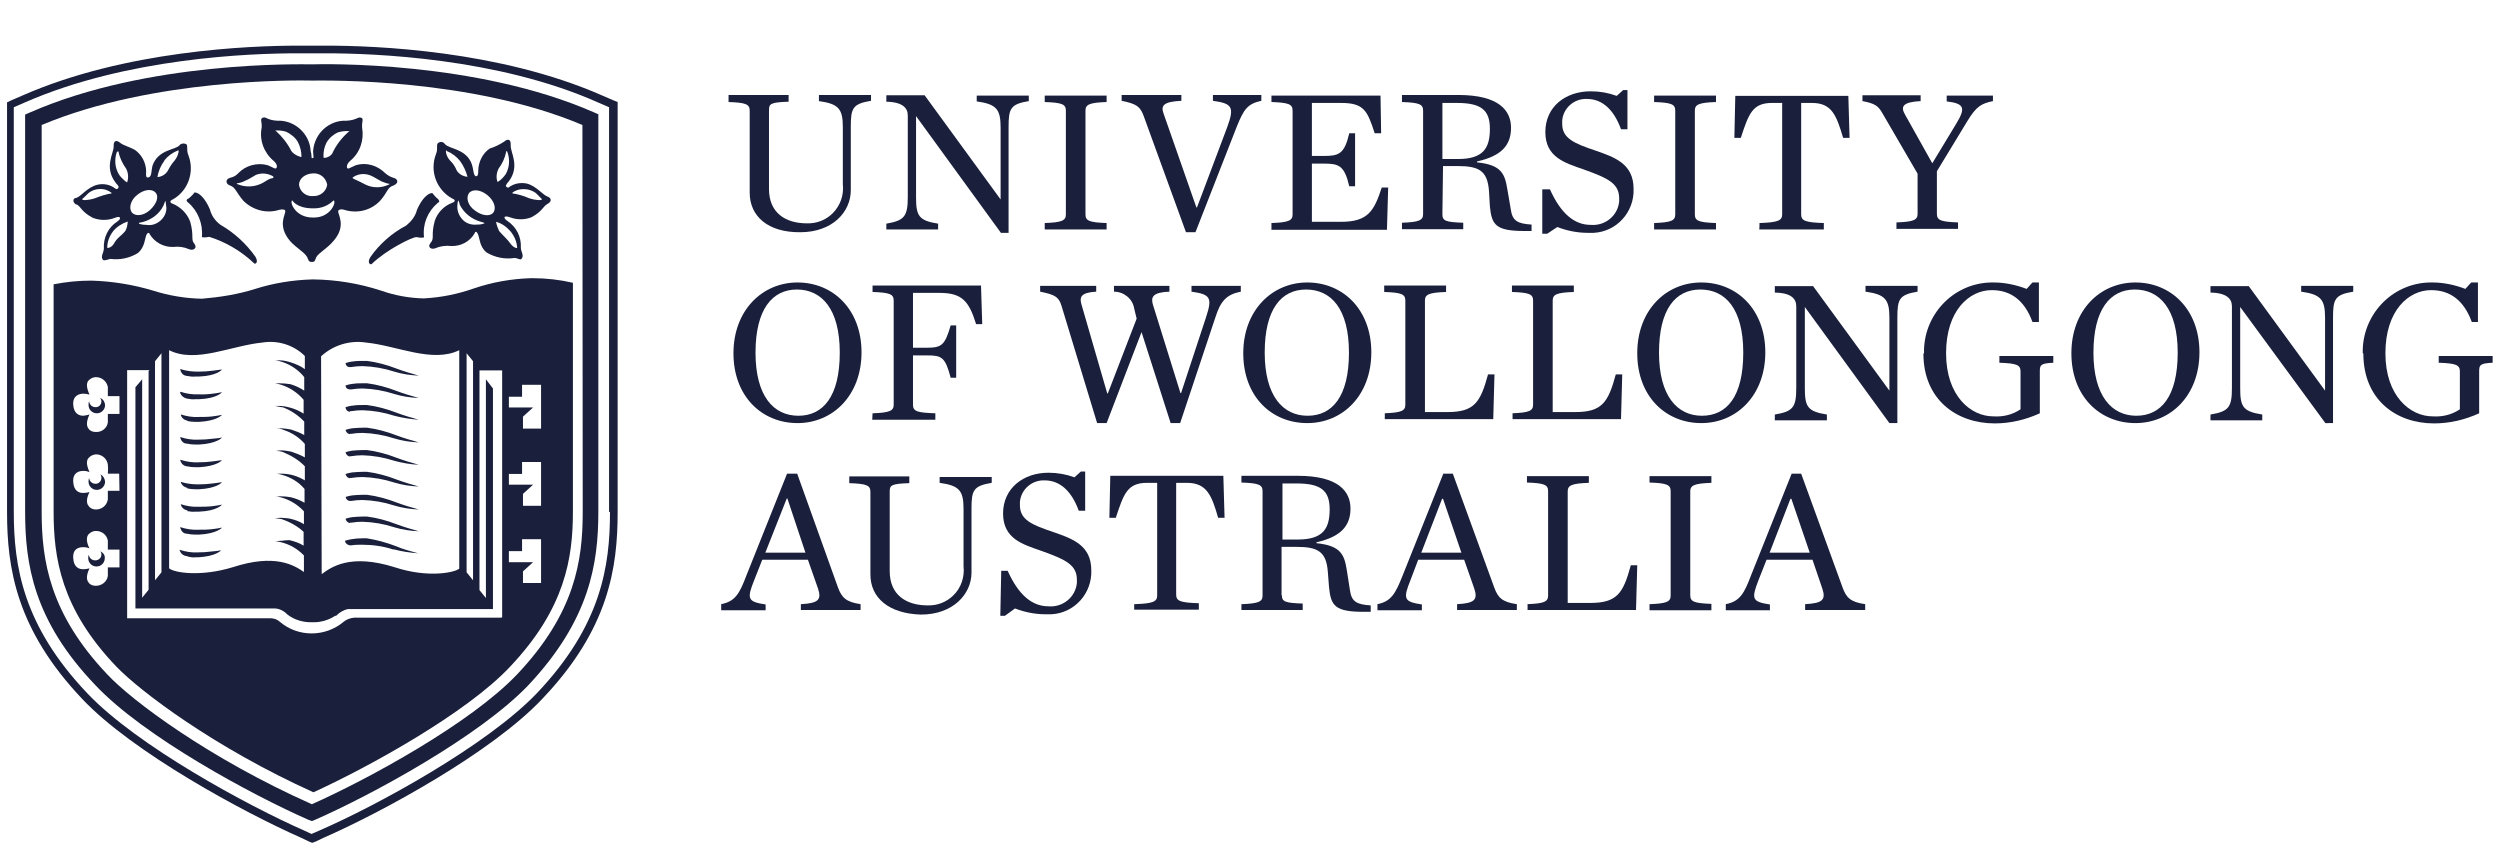 <?xml version="1.0" encoding="UTF-8"?> <svg xmlns:xlink="http://www.w3.org/1999/xlink" xmlns="http://www.w3.org/2000/svg" xml:space="preserve" style="enable-background:new 0 0 816 280;" viewBox="0 0 816 280" y="0px" x="0px" id="Layer_1" version="1.0"> <style type="text/css"> .st0{fill:#1A203C;} .st1{fill:none;} </style> <g> <path d="M244.7,62.9V36.1c0-2.1-1.3-2.6-6.9-2.8V31h19.6v2.2c-6,0.2-6.4,0.7-6.4,2.8v25.7c0,7.8,5.4,11.2,12.4,11.2 c3.2,0.1,6.2-1.1,8.4-3.3c2.5-2.5,3.7-6,3.3-9.5V41.5c0-6-1.4-7.6-7.8-8.5V31h17v1.9c-6,1-6.6,2.4-6.6,8.5v20.7 c0,7-5.9,13.7-16.5,13.7C250.7,75.9,244.7,70.6,244.7,62.9" class="st0"></path> <path d="M299,37.9L299,37.9v26.4c0,6.1,0.8,7.7,7.2,8.7v1.9h-16.9V73c5.9-1,7-2.4,7-8.7V37.7c0-2.4-1.6-4.4-7-4.5v-2.1 h12.5l24.8,34l0,0V41.6c0-6-1.4-7.6-7.8-8.5v-1.9h17V33c-6,1-6.6,2.4-6.6,8.5v34.5h-2.5L299,37.9z" class="st0"></path> <path d="M341,72.8c5.6-0.2,6.9-0.8,6.9-2.8V36.1c0-2.1-1.3-2.6-6.9-2.8v-2.1h20.2v2.1c-5.6,0.2-6.9,0.8-6.9,2.8v33.9 c0,2.1,1.3,2.6,6.9,2.8v2.1H341V72.8z" class="st0"></path> <path d="M373.2,37.6c-1.1-2.8-2.2-3.7-7.1-4.7V31h19.5v1.9c-5.8,0.3-6.8,1.5-5.8,4.2l10.7,30.6h0.2l9.9-26.3 c2.4-6.6,1.5-7.6-4.7-8.5v-1.9h15.8v1.9c-4.5,1-5.7,2.7-8,8.4l-13.5,34.5h-3.1L373.2,37.6z" class="st0"></path> <path d="M415,72.8c5.6-0.2,6.9-0.8,6.9-2.8V36.1c0-2.1-1.3-2.6-6.9-2.8v-2.1h35.6l0.2,12.3h-2.1 c-2.4-7.4-3.5-9.9-11-9.9h-9.5v17.3h3.8c4.9,0,6.8-0.5,8.4-7.4h1.9v17.3h-1.9c-1.6-6.9-3.5-7.4-8.4-7.4h-3.8v19h9.5 c8.8,0,10.8-3.5,13.3-11.2h2.1L452.7,75H415V72.8z" class="st0"></path> <path d="M470.8,69.9c0,2.2,1,2.6,6.8,2.8v2.1h-20v-2.1c5.6-0.2,6.9-0.8,6.9-2.8V36.1c0-2.1-1.3-2.6-6.9-2.8V31h18.4 c13.3,0,17.2,5.1,17.2,10.7s-3,9.2-11.1,11V53c8.1,0.8,9.1,3.9,9.9,8.8l1.1,6.4c0.5,3.9,2.2,4.8,6.8,5.1v2.1h-2.2 c-9.4,0-10.8-1.9-11.4-8l-0.3-5.1c-0.5-6.6-3.3-8.1-10.2-8.1h-4.8L470.8,69.9L470.8,69.9z M475.9,51.9c8.4,0,10.4-3.7,10.4-9.9 s-3-8.4-10.8-8.4h-4.7v18.3H475.9z" class="st0"></path> <path d="M503.8,61.8h2.1c3.5,7.8,7.9,11.6,13.3,11.6c4.7,0.4,8.9-3,9.3-7.7c0-0.3,0-0.5,0-0.9c0-4.9-3.5-6.6-11.6-9.5 c-6-2.1-12.5-3.9-12.5-12.2s6.6-13.3,14.8-13.3c3,0,5.8,0.5,8.5,1.5l2.1-1.9h1.4v12.8h-2.1c-2.2-6.1-5.9-9.9-11.1-9.9 c-4.2-0.2-7.8,3-8.1,7.1c0,0.3,0,0.7,0,1c0,4.8,3.9,6.4,11,8.8c6,2.1,12.3,4.2,12.3,12.4c0.3,7.6-5.5,14-13,14.4c-0.7,0-1.3,0-2,0 c-3.4,0-6.8-0.7-9.9-1.9l-3.3,2.2h-1.6V61.8H503.8z" class="st0"></path> <path d="M539.9,72.8c5.6-0.2,6.9-0.8,6.9-2.8V36.1c0-2.1-1.3-2.6-6.9-2.8v-2.1h20.2v2.1c-5.6,0.2-6.9,0.8-6.9,2.8v33.9 c0,2.1,1.3,2.6,6.9,2.8v2.1h-20.2V72.8z" class="st0"></path> <path d="M574.3,72.8c6-0.2,7.4-0.8,7.4-2.8V33.6h-3.3c-6.4,0-7.6,3.5-10.2,11.4h-2.1l0.3-13.7h36.9l0.4,13.7h-2.1 c-2.2-7.4-3.7-11.4-10.2-11.4h-3.5v36.4c0,2.1,1.4,2.6,7.4,2.8v2.1h-21.1C574.3,74.9,574.3,72.8,574.3,72.8z" class="st0"></path> <path d="M638.5,40.4c3.1-5.1,2.8-6.6-3.1-7.3v-1.9h15.1V33c-3.7,0.8-5.4,1.6-8.4,6.6l-9.9,16.3v13.9 c0,2.1,1.3,2.6,6.9,2.8v2.1H619v-2.1c5.6-0.2,6.9-0.8,6.9-2.8V56.7l-11.4-19.6c-1.4-2.5-2.4-3.3-6.6-4.1v-1.9h19V33 c-5.9,0.3-6.6,1.8-5.1,4.4l8.9,15.9L638.5,40.4z" class="st0"></path> <path d="M239.4,115.3c0-14,9.4-23.1,20.9-23.1c11.6,0,20.9,8.8,20.9,22.8c0,14-9.3,23.1-20.9,23.1 C248.7,138.1,239.4,129.4,239.4,115.3 M274.1,115.1c0-14.4-6-20.6-14-20.6c-8,0-13.5,6.4-13.5,20.6s5.9,20.6,14,20.6 C268.6,135.7,274.1,129.5,274.1,115.1" class="st0"></path> <path d="M284.8,134.9c5.6-0.2,6.9-0.8,6.9-2.8v-34c0-2.1-1.3-2.6-6.9-2.8v-2.1h35.4l0.4,12.6h-2 c-2.3-7.4-4.5-10.2-11.9-10.2H298v17.9h4.4c4.9,0,6-0.7,7.9-7.3h1.8v17.1h-1.8c-1.8-6.9-3-7.3-7.9-7.3H298v16.1 c0,2.2,1.4,2.6,7.3,2.8v2.1h-20.6L284.8,134.9L284.8,134.9z" class="st0"></path> <path d="M370.2,100.7c-0.5-3.2-3.4-5.5-6.6-5.5v-1.9h18.1v1.9c-5.5,0.2-6.1,1.8-5.4,4.2l9,28.9h0.2l8.1-24.6 c2.2-6.6,1.5-7.6-4.7-8.5v-1.9H405v1.9c-4.6,0.9-6.6,3-8.3,8.4l-11.5,34.5h-3.1l-9.5-29.7l-11.4,29.7h-3.1l-11.6-38.2 c-0.9-3-2.1-3.7-7-4.7v-1.9h18.3v1.9c-5.1,0.3-5.5,1.8-4.8,4.2l8.4,29h0.2l9.4-24.4L370.2,100.7z" class="st0"></path> <path d="M405.8,115.3c0-14,9.4-23.1,20.9-23.1c11.6,0,20.9,8.8,20.9,22.8c0,14-9.3,23.1-20.9,23.1 C415,138.1,405.8,129.4,405.8,115.3 M440.3,115.1c0-14.4-5.9-20.6-14-20.6s-13.5,6.4-13.5,20.6s6,20.6,14,20.6 S440.3,129.5,440.3,115.1" class="st0"></path> <path d="M451.8,134.9c5.6-0.2,6.9-0.8,6.9-2.8v-34c0-2.1-1.3-2.6-6.9-2.8v-2.1H472v2.1c-5.6,0.2-6.9,0.8-6.9,2.8v36.4 h7.3c8.8,0,10.8-3.1,13.3-12.3h2.1l-0.4,14.6h-35.4v-2.1v0.2H451.8z" class="st0"></path> <path d="M493.5,134.9c5.6-0.2,6.9-0.8,6.9-2.8v-34c0-2.1-1.3-2.6-6.9-2.8v-2.1h20.2v2.1c-5.6,0.2-6.9,0.8-6.9,2.8v36.4 h7.3c8.8,0,10.8-3.1,13.3-12.3h2.1l-0.4,14.6h-35.4v-2.1v0.2H493.5z" class="st0"></path> <path d="M534.4,115.3c0-14,9.3-23.1,20.9-23.1c11.6,0,20.9,8.8,20.9,22.8c0,14-9.3,23.1-20.9,23.1 C543.7,138.1,534.4,129.4,534.4,115.3 M569,115.1c0-14.4-5.9-20.6-14-20.6s-13.5,6.4-13.5,20.6s6,20.6,14,20.6 C563.6,135.7,569,129.5,569,115.1" class="st0"></path> <path d="M589.1,100.2L589.1,100.2v26.4c0,6.1,0.8,7.7,7.2,8.7v1.9h-17v-1.9c6-1,7-2.4,7-8.7V100c0-2.4-1.5-4.4-7-4.5 v-2.1h12.5l24.9,34.1l0,0v-23.8c0-6-1.4-7.6-7.8-8.5v-1.9h17v1.9c-6,1-6.6,2.4-6.6,8.5v34.4h-2.6L589.1,100.2z" class="st0"></path> <path d="M628,115.3c-0.3-12.4,9.4-22.8,21.8-23.1c0.3,0,0.7,0,1,0c3.6,0,7.3,0.8,10.7,2.1l1.9-2.1h2.1v12.9h-2.1 c-2.6-7.1-7.1-10.4-13.3-10.4c-7.3,0-14.9,6.6-14.9,20.6s8.1,20.6,15.4,20.6c3.2,0.2,6.2-0.5,8.9-2.3v-12.4c0-2.1-1.3-2.6-6.9-2.8 v-2.2h17.6v2.2c-4.1,0.2-4.4,0.7-4.4,2.8v13.7c-4.6,2.1-9.6,3.3-14.7,3.3c-12.5,0-23.3-7.8-23.3-22.8" class="st0"></path> <path d="M676.1,115.3c0-14,9.3-23.1,20.9-23.1c11.6,0,20.9,8.8,20.9,22.8c0,14-9.3,23.1-20.9,23.1 C685.4,138.1,676.1,129.4,676.1,115.3 M710.8,115.1c0-14.4-6-20.6-14-20.6c-8,0-13.5,6.4-13.5,20.6s6,20.6,14,20.6 C705.3,135.7,710.8,129.5,710.8,115.1" class="st0"></path> <path d="M731.2,100.2L731.2,100.2v26.4c0,6.1,0.8,7.7,7.2,8.7v1.9h-16.9v-1.9c6-1,7-2.4,7-8.7V100c0-2.4-1.6-4.4-7-4.5 v-2.1H734l24.9,34.1l0,0v-23.8c0-6-1.4-7.6-7.8-8.5v-1.9h17v1.9c-6,1-6.6,2.4-6.6,8.5v34.4H759L731.2,100.2z" class="st0"></path> <path d="M771.2,115.3c-0.3-12.4,9.4-22.8,21.8-23.1c0.3,0,0.7,0,1,0c3.6,0,7.3,0.8,10.7,2.1l1.9-2.1h2.2v12.9h-2 c-2.6-7.1-7.1-10.4-13.3-10.4c-7.3,0-14.9,6.6-14.9,20.6s8.1,20.6,15.4,20.6c3.2,0.2,6.2-0.5,8.9-2.3v-12.4c0-2.1-1.3-2.6-6.9-2.8 v-2.2h17.6v2.2c-4.1,0.2-4.4,0.7-4.4,2.8v13.7c-4.6,2.1-9.6,3.3-14.7,3.3c-12.5,0-23.1-7.8-23.1-22.8" class="st0"></path> <path d="M263.7,182.7h-14.9l-2.6,6.6c-2.5,6.2-2.2,7.1,3.7,8v1.9h-14.5v-2c4.6-0.9,6-3.5,8.2-9.3l13.3-33.3h3.3 l13.3,37.1c1.2,3.3,2.6,4.8,7.4,5.5v1.9h-19.5v-1.9c5.8-0.3,6.8-1.5,5.6-5.1L263.7,182.7z M262.9,180.4l-5.9-17.7h-0.2l-7,17.7 H262.9z" class="st0"></path> <path d="M284.1,187.3v-26.8c0-2.1-1.3-2.6-6.9-2.8v-2.2h19.6v2.2c-6,0.2-6.4,0.7-6.4,2.8v25.9 c0,7.8,5.4,11.2,12.4,11.2c3.2,0.1,6.2-1.1,8.4-3.3c2.5-2.4,3.7-6,3.3-9.5v-18.7c0-6-1.4-7.6-7.8-8.5v-1.9h17v1.9 c-6,1-6.6,2.4-6.6,8.5v20.8c0,7-6,13.7-16.5,13.7C290.2,200.3,284,195.2,284.1,187.3" class="st0"></path> <path d="M326.8,186.3h2.1c3.5,7.8,7.9,11.6,13.3,11.6c4.7,0.4,8.9-3,9.3-7.7c0-0.3,0-0.5,0-0.9c0-4.9-3.5-6.6-11.6-9.5 c-6-2.1-12.5-3.9-12.5-12.2c0-8.2,6.6-13.3,14.8-13.3c3,0,5.8,0.5,8.5,1.5l2.1-1.9h1.4v12.8h-2.1c-2.2-6.1-5.9-9.9-11.1-9.9 c-4.2-0.2-7.8,3-8.1,7.1c0,0.3,0,0.7,0,1c0,4.8,3.9,6.4,11,8.8c6,2.1,12.3,4.2,12.3,12.4c0.3,7.6-5.5,14-13,14.4c-0.7,0-1.3,0-2,0 c-3.4,0-6.8-0.7-9.9-1.9L328,201h-1.5L326.8,186.3z" class="st0"></path> <path d="M370.3,197.2c6-0.2,7.4-0.8,7.4-2.8v-36.8h-3.3c-6.4,0-7.6,3.5-10.2,11.4h-2.1l0.3-13.7h36.9l0.4,13.7h-2.1 c-2.1-7.3-3.7-11.4-10.2-11.4h-3.5v36.5c0,2.1,1.4,2.6,7.4,2.8v2.1h-21.1v-1.8H370.3z" class="st0"></path> <path d="M418.4,194.2c0,2.2,1,2.6,6.8,2.8v2.1h-20v-1.9c5.6-0.2,6.9-0.8,6.9-2.8v-34.1c0-2.1-1.3-2.6-6.9-2.8v-2.2 h18.4c13.3,0,17.2,5.1,17.2,10.7c0,5.6-3.1,9.2-11.1,11v0.3c8.1,0.8,9.1,3.9,9.9,8.8l1,6.4c0.5,3.9,2.2,4.8,6.8,5.1v2.1h-2.2 c-9.4,0-10.8-1.9-11.4-8l-0.4-5.1c-0.5-6.6-3.3-8.1-10.2-8.1h-4.9v15.8H418.4z M423.6,176.1c8.4,0,10.4-3.7,10.4-9.9 c0-6.2-3-8.4-10.8-8.4h-4.6v18.3H423.6z" class="st0"></path> <path d="M477.9,182.7h-15l-2.5,6.6c-2.5,6.2-2.2,7.1,3.7,8v1.9h-14.5v-2c4.5-0.9,5.9-3.5,8.2-9.3l13.3-33.3h3.1 l13.5,37.1c1.2,3.3,2.5,4.8,7.4,5.5v1.9h-19.5v-1.9c5.8-0.3,6.8-1.5,5.6-5.1L477.9,182.7z M477,180.4l-6-17.6h-0.3l-6.8,17.6H477z" class="st0"></path> <path d="M498.4,197.2c5.6-0.2,6.9-0.8,6.9-2.8v-34.1c0-2.1-1.3-2.6-6.9-2.8v-2.1h20.2v2.2c-5.6,0.2-6.9,0.8-6.9,2.8 v36.4h7.3c8.8,0,10.8-3.1,13.3-12.3h2.1l-0.4,14.6h-35.4v-1.9H498.4z" class="st0"></path> <path d="M538.4,197.2c5.6-0.2,6.9-0.8,6.9-2.8v-34.1c0-2.1-1.3-2.6-6.9-2.8v-2.1h20.2v2.2c-5.6,0.2-6.9,0.8-6.9,2.8 v33.9c0,2.1,1.3,2.6,6.9,2.8v2.1h-20.2V197.2z" class="st0"></path> <path d="M591.6,182.7h-15l-2.6,6.6c-2.4,6.2-2.2,7.1,3.7,8v1.9h-14.4v-2c4.6-0.9,6-3.5,8.2-9.3l13.3-33.3h3.1 l13.5,37.1c1.2,3.3,2.5,4.8,7.4,5.5v1.9h-19.6v-1.9c5.8-0.3,6.8-1.5,5.6-5.1L591.6,182.7z M590.7,180.4l-6-17.6h-0.3l-6.8,17.6 H590.7z" class="st0"></path> <path d="M25,66.7c1.6,0.9,1.5,2.4,5.3,4.4c2.3,0.9,4.9,0.9,7.2,0c1.8-0.8,2.3,0.2,0.8,1.2c-3,1.9-4.6,5.3-4.4,8.8 c0,1.4-1.2,2.6-0.3,3.7c0.4,0.4,1.2,0,2.4-0.3c3.1,0.4,6.2-0.2,9-1.9c2.2-1.8,2.3-4.7,2.7-5.7c0.4-1.1,1-1.1,1.2-0.4 c1.6,2.6,4.5,4.2,7.6,4.1c1.8-0.2,3.5,0,5.1,0.7c1.4,0.7,3-0.3,1.8-1.8c-1.2-1.4,0-2.3-1.3-7.1c-1-2.7-3.1-4.8-5.7-5.9 c-1.1-0.3-1-1,0-1.4c5-2.8,7.2-9,5.1-14.4c-0.8-1.9,0-3.3-0.8-3.7c-0.8-0.3-1.6-0.2-2.1,0.4c-1.3,1.6-6.9,1.3-8.8,6.6 c-0.5,1.9-0.2,3.6-1.3,3.9c-1.1,0.3-0.8-1.2-0.8-1.9c0-2.8-1.4-5.5-3.7-7.1c-1.8-1-3.7-1.4-4.8-2.3c-1.1-0.9-2.2-0.9-2.1,1.2 c0.1,2.1-3.3,6.8,0.7,11.9c0.2,0.4,1,0.9,0.9,1.4c-0.1,0.5-0.5,0.8-1,0.5c-1.6-1.3-3.8-1.8-5.9-1.3c-3.3,0.8-5.3,3.8-6.9,4.3 c-1.1,0-1.4,1.4,0,2.2 M52.5,71.9c-1.3,1.2-3,1.8-4.7,1.5c-1.3,0-2.5-0.3-2.5-0.5c0-0.2,0.5-0.3,1.2-0.4c3-0.8,5.6-2.7,6.9-5.5 c0.4-0.9,0.5-1.4,0.5-1.5c0.2,0.4,0.3,1,0.3,1.5C54.6,68.7,53.9,70.6,52.5,71.9 M53.6,52.4c1.2-1.5,2.7-2.6,4.5-3.3 c0.4-0.4,0.3,1.5-1.1,3.3c-0.9,1-1.6,2.1-2.2,3.3c-0.7,1.2-2,2-3.4,2.1c0.3-2,1.1-3.8,2.3-5.4 M44.8,63.6c2.2-1.8,4.8-2.1,6-0.7 c1.2,1.4,0.2,3.8-1.9,5.7c-2.1,1.9-4.8,2.1-5.9,0.7C42,67.9,42.6,65.3,44.8,63.6 M40.9,75.4c-1.6,1.9-2.6,2.1-3.7,4.1 C36.3,81,35,81,35,80.9c0-2,0.7-3.8,1.9-5.4c1.2-1.5,3-2.6,4.8-3.2C41.6,73.6,41.4,74.5,40.9,75.4 M38.3,49.6c0-0.3,0.4-0.3,0.4,0 c0.4,2,1.3,3.8,2.5,5.5c0.7,1.4,0.8,3,0.3,4.4c0,0.2-1.8-1.2-2.7-2.6c-1.3-2.2-1.5-4.8-0.7-7.2 M28.9,63c1.5-1.2,3.6-1.6,5.5-1.1 c0.9,0.3,2,0.9,2.1,1.2c-1.9,0.3-3.7,0.9-5.5,1.6c-2.1,0.7-4.2,0.8-4.2,0.3C27.5,64.4,28.2,63.7,28.9,63" class="st0"></path> <path d="M61.4,66.1c3.2,2.7,4.9,7,4.5,11.2c0,0.3,1.5,0.2,2.4,0C73.7,79,78.8,82,83,86c0.4,0.3,1.5-0.4,0.3-2.3 c-3-4.2-6.8-7.7-11.3-10.3c-1.8-1.3-3-3.1-3.5-5.1c-1.5-3.5-3.5-5.5-5-5.5c-0.5,0.7-1.1,1.3-1.8,1.9C61,65,60.5,65.4,61.4,66.1" class="st0"></path> <path d="M147.6,64.8c1.1,0.4,1.1,1,0,1.4c-2.7,1-4.8,3.2-5.7,5.9c-1.3,4.8,0,5.6-1.3,7.1c-1.3,1.5,0.2,2.4,1.6,1.8 c1.6-0.7,3.4-0.9,5.1-0.7c3.1,0.1,6-1.4,7.6-4.1c0.2-0.7,0.7-0.9,1.2,0.5c0.5,1.3,0.5,3.9,2.7,5.7c2.7,1.6,5.9,2.3,9.1,1.8 c1.1,0,1.9,0.8,2.3,0.3c1-1.1-0.2-2.3-0.2-3.7c0.2-3.4-1.4-6.7-4.4-8.7c-1.5-1-1.2-1.9,0.8-1.2c2.3,0.9,4.8,0.9,7.1,0 c3.7-2,3.6-3.5,5.3-4.4c1.6-0.9,0.9-2,0-2.3c-1.6-0.5-3.7-3.5-6.9-4.3c-2.1-0.4-4.2,0-5.9,1.3c-0.4,0.2-0.9-0.4-0.9-0.5 c0-0.2,0.5-1.1,0.9-1.4c3.9-5.1,0.5-9.6,0.7-11.9c0.1-2.3-1.2-2-2.1-1.2c-1.5,1-3.2,1.8-4.8,2.3c-2.3,1.6-3.6,4.3-3.7,7.1 c0,0.8,0,2.1-0.8,1.9c-0.8-0.2-0.7-2.1-1.3-3.9c-1.8-5.1-7.4-4.9-8.8-6.6c-0.5-0.7-1.3-0.9-2.1-0.4c-0.9,0.5,0,1.9-0.8,3.7 C140.2,55.8,142.4,61.9,147.6,64.8 M169.3,61.9c2-0.4,3.9-0.1,5.6,1.1c1.2,1.2,2,2,2,2c0,0.5-2.1,0.4-4.2-0.3 c-1.8-0.8-3.6-1.3-5.5-1.6C167.2,62.7,168.3,62.2,169.3,61.9 M155.8,73.3c-1.8,0.2-3.5-0.3-4.7-1.5c-1.3-1.3-2-3.1-1.8-4.9 c0-0.5,0.1-1.1,0.3-1.5c0,0,0.3,0.5,0.5,1.5c1.4,2.7,3.9,4.7,6.9,5.5c0.7,0.2,1.2,0.3,1.1,0.5C157.4,73.2,156.7,73.3,155.8,73.3 M162.7,55.1c1.2-1.6,2.1-3.5,2.5-5.5c0-0.4,0.3-0.4,0.4,0c0.9,2.4,0.7,5-0.5,7.2c-0.8,1.1-1.6,2-2.7,2.6 C161.9,58.1,162,56.6,162.7,55.1 M166.7,75.6c1.2,1.5,2,3.3,2.1,5.3c0,0.2-1.2,0-2.2-1.4c-1-1.4-2.1-2.3-3.7-4.1 c-0.4-0.9-0.8-1.9-1-3c2,0.5,3.6,1.8,4.9,3.3 M153.1,63c1.2-1.4,3.8-1.1,6,0.7c2.2,1.8,3,4.3,1.9,5.7c-1.1,1.4-3.8,1-6-0.7 C152.7,67.1,152,64.5,153.1,63 M145.8,49.3c1.8,0.7,3.3,1.9,4.4,3.3c1.1,1.5,1.9,3.3,2.4,5.1c-1.4-0.1-2.7-0.8-3.5-2 c-0.5-1.2-1.2-2.4-2.2-3.3c-1.4-1.5-1.6-3.6-1.1-3.3" class="st0"></path> <path d="M120.9,83.9c-1.2,1.9,0,2.6,0.4,2.3c4.8-4.7,13.5-9,14.7-8.8c1.2,0.3,2.4,0.2,2.4,0c-0.5-4.3,1.2-8.4,4.5-11.2 c0.9-0.4,0.3-0.9,0-1.3c-0.7-0.5-1.2-1.2-1.8-1.9c-1.5,0-3.5,2-5,5.5c-0.5,2.1-1.9,3.8-3.5,5.1C127.9,76.1,123.9,79.6,120.9,83.9" class="st0"></path> <path d="M102.2,51.6c-0.1,0-0.1,0-0.2,0l0,0c0,0,0,0-0.2,0c-0.2,0,0-1-0.4-2.3c-0.3-5.7-5.3-10.2-11-9.9 c-3.3-0.2-3.5-1.4-4.6-1c-1.1,0.4-0.2,1.4-0.4,3.3c-0.8,4.1,0.8,8.2,3.9,10.8c1.5,1.2,1.2,2.6,0.5,2.5c-0.7-0.2-1.4-0.7-2.5-1.1 c-3.4-0.9-7.1,0.1-9.5,2.6c-0.7,0.8-1.6,1.3-2.6,1.5c-1.8,0.5-1.6,2.1,0,2.6c1.6,0.5,1.9,2.2,4.2,4.9c3.1,3.1,7.6,4.3,11.7,3 c1.8-0.4,2,0.2,2,0.3c0.3,1.1-2.8,4.7,1.6,9.9c2.3,2.5,4.7,3.6,5.6,5.3c0.4,0.9,0.4,1.4,1.3,1.5h0.3c0.9,0,0.9-0.5,1.3-1.5 c0.9-1.6,3.3-2.6,5.6-5.3c4.5-5.1,1.3-8.8,1.6-9.9c0,0,0.4-0.8,2-0.3c4.2,1.3,8.7,0.2,11.7-3c2.4-2.7,2.3-4.3,4.2-4.9 c1.9-0.7,1.8-2.2,0-2.6c-1-0.3-1.9-0.9-2.6-1.5c-2.5-2.5-6.1-3.6-9.5-2.6l-2.4,1.1c-0.7,0.2-1-1.2,0.5-2.5 c3.2-2.6,4.6-6.8,3.9-10.8c-0.2-2,0.7-3-0.4-3.3s-1.4,0.8-4.6,1c-5.8-0.3-10.6,4.2-11,9.9C102.2,50.7,102.5,51.3,102.2,51.6 M88.8,58.2c-1,0-2.4,1.3-3.9,1.9c-2.4,1-5,1-7.4,0c-0.2,0-0.4-0.2,0-0.3c0.9-0.1,1.8-0.4,2.5-0.8c1.1-0.4,2.6-1.4,3.5-1.9 c1.9-0.8,4.1-0.5,5.7,0.5C89.4,57.9,89.1,58.2,88.8,58.2 M115.3,57.8c1.6-1.1,3.8-1.3,5.7-0.5c1,0.4,2.5,1.4,3.5,1.9 c0.9,0.3,1.6,0.7,2.6,0.8c0,0,0,0.3-0.3,0.3c-2.4,1.1-5.1,1.1-7.4,0c-1.3-0.7-2.6-1.3-3.9-1.9C115.1,58.2,114.9,58,115.3,57.8 M102.1,56.6L102.1,56.6c2.3-0.2,4.3,1.4,4.7,3.7c-0.3,2.2-2.3,3.8-4.6,3.7l0,0c-2.3,0.2-4.3-1.4-4.6-3.7 C97.6,58.3,99.6,56.7,102.1,56.6 M90.1,42.8c-0.4-0.2-0.5-0.2,0-0.2c1.1-0.1,2.3,0.1,3.3,0.4c1.5,0.7,3,1.9,3.8,3.3 c0.8,1.5,1.2,3.2,1.2,4.9c0,0.2-2.3-0.5-3.3-1.9C93.8,46.7,92,44.5,90.1,42.8 M102.5,71H102c-5.6,0-7.6-5.1-6.6-5.6 c0,0,1.3,2.5,6.4,2.6h0.5c2.5,0.1,4.9-0.9,6.6-2.6C109.9,65.9,107.9,71,102.5,71 M106.6,46.5c0.9-1.5,2.2-2.6,3.7-3.3 c1.1-0.3,2.3-0.5,3.5-0.4c0.5,0,0.3,0,0,0.2c-2.3,2-4.2,4.5-5.4,7.2c-1,1.3-2.8,1.5-2.8,1.2C105.5,49.7,105.8,48,106.6,46.5" class="st0"></path> <path d="M101.8,21c-3.9,0-53.5-1.2-92,15.7l-1.6,0.7V167c0,17,2.7,35.5,22.9,56.6c15.9,16.9,51.2,35.9,69.6,44l1.1,0.4 l1-0.4c18.5-8.1,53.8-27.3,69.7-44c20-21.3,22.8-39.7,22.8-56.6V37.3l-1.6-0.7C155.3,19.8,105.7,20.9,101.8,21 M190.2,167.1 c0,15.9-2.5,33-21.4,53c-15.2,16-48.6,34.2-67,42.4C68.3,247.6,43,228.7,35,220.1c-18.8-19.8-21.4-37.2-21.4-53V40.8 c36.4-15.3,83.7-14.6,88-14.5h0.5c4.4,0,51.7-0.9,88,14.5L190.2,167.1L190.2,167.1z" class="st0"></path> <path d="M200.1,32.7l-3.7-1.6c-33.5-14.7-74.1-16.2-89.9-16.2h-9.1c-16,0-56.6,1.6-89.9,16.2l-3.7,1.6l-1.5,0.7v133.8 c0,18.2,3,38.2,24.5,60.9c16.5,17.5,52.8,37.1,71.6,45.4l2.5,1.2l1,0.4l1.1-0.4l2.5-1.2c19-8.3,55.1-27.9,71.6-45.5 c21.6-22.7,24.5-42.7,24.5-60.9V33.3L200.1,32.7z M199.1,167.1c0,17.6-2.8,37-23.9,59.2c-16.4,17.1-52.1,36.6-71,44.8l-2.5,1.1 l-2.4-1.1c-18.6-8.2-54.6-27.7-70.8-44.8c-21-22.1-24-41.5-24-59.2V35l3.7-1.6c33.1-14.5,73.3-16,89-16c2.4,0,3.8,0,4.6,0 c0.8,0,2.3,0,4.5,0c15.8,0,56.2,1.5,88.8,16l3.7,1.6v132.1H199.1z" class="st0"></path> <path d="M114.2,163.5c0.1,0,0.3,0,0.5,0c1.2-0.2,2.4-0.3,3.6-0.3c3.5,0.1,7,0.7,10.4,1.8c2.6,0.8,5.3,1.2,8,1.3l0,0 c-2.5-0.7-4.9-1.4-7.3-2.3c-3.1-1.2-6.4-2.1-9.6-2.5h-1.4c-1.2,0-2.3,0.1-3.5,0.2c-0.8,0.1-1.4,0.3-2.1,0.5 C112.9,162.9,113.5,163.5,114.2,163.5" class="st0"></path> <path d="M114.2,156c0.1,0,0.3,0,0.5,0c1.2-0.2,2.4-0.3,3.6-0.3c3.5,0.1,7,0.7,10.4,1.8c2.6,0.8,5.3,1.2,8,1.3l0,0 c-2.5-0.7-4.9-1.4-7.3-2.3c-3.1-1.2-6.4-2.1-9.6-2.5h-1.4c-1.2,0-2.3,0.1-3.5,0.2c-0.8,0.1-1.4,0.3-2.1,0.5 c0.1,0.8,0.8,1.4,1.5,1.4" class="st0"></path> <path d="M114.2,148.9c0.1,0,0.3,0,0.5,0c1.2-0.2,2.4-0.3,3.6-0.3c3.5,0.1,7,0.7,10.4,1.8c2.6,0.7,5.3,1.2,8,1.3l0,0 c-2.5-0.7-4.9-1.4-7.3-2.3c-3.1-1.2-6.4-2.1-9.6-2.5h-1.4c-1.2,0-2.3,0.1-3.5,0.2c-0.8,0.1-1.4,0.3-2.1,0.5 c0.1,0.8,0.8,1.4,1.5,1.4" class="st0"></path> <path d="M114.2,170.6c0.1,0,0.3,0,0.5,0c1.2-0.2,2.4-0.3,3.6-0.3c3.5,0.1,7,0.7,10.4,1.8c2.6,0.8,5.3,1.2,8,1.3l0,0 c-2.5-0.7-4.9-1.4-7.3-2.3c-3.1-1.2-6.4-2.1-9.6-2.5h-1.4c-1.2,0-2.3,0.1-3.5,0.2c-0.8,0.1-1.4,0.3-2.1,0.5 c0.1,0.8,0.8,1.4,1.5,1.4" class="st0"></path> <path d="M61,122.7c1,0.2,1.9,0.3,2.8,0.2H65c5.8-0.2,7.6-2.3,7.4-2.3l0,0c-1.2,0.2-2.4,0.3-3,0.4 c-1.5,0.2-3.1,0.3-4.7,0.3c-2,0-3.8-0.2-5.7-0.8h-0.2l0,0l0,0C59.1,121.9,59.9,122.6,61,122.7" class="st0"></path> <path d="M128.5,179.3c2.6,0.7,5.3,1.1,8,1.3l0,0c-2.5-0.7-4.9-1.3-7.2-2.3c-3.1-1.2-6.4-2.1-9.6-2.6h-1.5 c-1.2,0-2.3,0.1-3.5,0.3c-0.7,0.1-1.4,0.3-2.1,0.5c0.1,0.9,0.9,1.4,1.6,1.5c0.1,0,0.3,0,0.5,0c1.2-0.2,2.3-0.2,3.5-0.2 c3.5,0,7,0.5,10.3,1.6" class="st0"></path> <path d="M61,130.1c1,0.2,1.9,0.3,2.8,0.2H65c5.8-0.2,7.6-2.3,7.4-2.3l0,0c-1.2,0.3-2.4,0.4-3,0.5 c-1.5,0.2-3.2,0.3-4.7,0.2c-2,0.1-3.8-0.2-5.7-0.8h-0.2l0,0l0,0C58.7,128,59,129.6,61,130.1" class="st0"></path> <path d="M32.7,154.8c0.3,0.3,0.4,0.8,0.4,1.2c0,1.1-1,2-2,1.9l0,0c-1,0-1.9-0.8-2-1.8c-0.2,0.3-0.2,0.8-0.2,1.1 c0,1.5,1.2,2.7,2.7,2.7c1.5,0,2.7-1.2,2.7-2.7C34.2,156.2,33.7,155.3,32.7,154.8" class="st0"></path> <path d="M32.7,179.9c0.3,0.3,0.4,0.7,0.4,1.1c0,1.1-0.9,1.9-2,1.9c0,0,0,0-0.1,0c-1,0-1.9-0.8-2-1.8 c-0.2,0.3-0.2,0.8-0.2,1.1c0,1.5,1.2,2.7,2.7,2.7c1.5,0,2.7-1.2,2.7-2.7C34.3,181.2,33.7,180.4,32.7,179.9" class="st0"></path> <path d="M114.2,141.6c0.1,0,0.3,0,0.5,0c1.2-0.2,2.4-0.3,3.6-0.3c3.5,0.1,7,0.7,10.4,1.8c2.6,0.8,5.3,1.2,8,1.3l0,0 c-2.5-0.7-4.9-1.4-7.3-2.3c-3.1-1.2-6.4-2.1-9.6-2.5h-1.4c-1.2,0-2.3,0.1-3.5,0.2c-0.8,0.1-1.4,0.3-2.1,0.5 c0.1,0.8,0.8,1.4,1.5,1.4" class="st0"></path> <path d="M32.7,129.9c0.2,0.3,0.4,0.7,0.4,1.1c0,1.1-0.9,2-2,1.9l0,0c-1,0-1.9-0.8-2-1.9c-0.2,0.3-0.2,0.8-0.2,1.2 c0,1.5,1.2,2.7,2.7,2.7c1.5,0,2.7-1.2,2.7-2.7C34.2,131.2,33.7,130.3,32.7,129.9" class="st0"></path> <path d="M114.2,119.8h0.5c1.2-0.2,2.4-0.3,3.6-0.3c3.5,0.1,7,0.7,10.4,1.8c2.6,0.8,5.3,1.2,8,1.3l0,0 c-2.5-0.7-4.9-1.4-7.3-2.3c-3.1-1.2-6.4-2.1-9.6-2.5h-1.4c-1.1,0-2.1,0-3.3,0.2h-0.2c-0.8,0.1-1.4,0.3-2.1,0.5 C112.8,119.2,113.4,119.9,114.2,119.8" class="st0"></path> <path d="M114.2,134.2c0.1,0,0.3,0,0.5,0c1.2-0.2,2.4-0.3,3.6-0.3c3.5,0.1,7,0.7,10.4,1.8c2.6,0.7,5.3,1.1,8,1.3l0,0 c-2.5-0.7-4.9-1.4-7.3-2.3c-3.1-1.2-6.4-2.1-9.6-2.5h-1.4c-1.1,0-2.1,0-3.3,0.2h-0.2c-0.8,0.1-1.4,0.3-2.1,0.5 c0,0.9,0.7,1.5,1.5,1.5" class="st0"></path> <path d="M114.2,127.1h0.5c1.2-0.2,2.4-0.3,3.6-0.3c3.5,0.1,7,0.7,10.4,1.8c2.6,0.8,5.3,1.2,8,1.3l0,0 c-2.5-0.7-4.9-1.4-7.3-2.3c-3.1-1.2-6.4-2.1-9.6-2.5h-1.4c-1.1,0-2.1,0-3.3,0.2h-0.2c-0.8,0.1-1.4,0.3-2.1,0.5 C112.8,126.6,113.4,127.1,114.2,127.1" class="st0"></path> <path d="M63.9,181.9h0.8c5.8-0.3,7.6-2.3,7.4-2.3l0,0c-1.2,0.3-2.4,0.3-3,0.4c-1.5,0.2-3.1,0.3-4.6,0.3 c-2,0.1-3.8-0.2-5.7-0.8h-0.2l0,0l0,0c0.3,1.1,1.2,1.9,2.3,2C62,181.9,62.9,182,63.9,181.9L63.9,181.9z" class="st0"></path> <path d="M61,159.4c0.9,0.2,1.9,0.3,2.8,0.3H65c5.8-0.3,7.6-2.3,7.4-2.3l0,0c-1.2,0.2-2.4,0.3-3,0.4 c-1.5,0.2-3.1,0.3-4.6,0.3c-2,0-3.8-0.2-5.7-0.8H59l0,0l0,0c0,0,0.2,1.5,2.3,2" class="st0"></path> <path d="M61,174.2c0.9,0.2,1.9,0.3,2.8,0.3H65c5.8-0.3,7.6-2.3,7.4-2.3l0,0c-1.2,0.3-2.4,0.4-3,0.5 c-1.5,0.2-3.2,0.2-4.7,0.2c-2,0.1-3.8-0.2-5.7-0.8h-0.2l0,0l0,0C59.1,173.4,59.9,174.2,61,174.2" class="st0"></path> <path d="M61,137.4c0.9,0.2,1.9,0.3,2.8,0.3H65c5.8-0.3,7.6-2.3,7.4-2.3l0,0c-1.2,0.3-2.4,0.4-3,0.5 c-1.5,0.2-3.1,0.2-4.6,0.2c-2,0.1-3.8-0.2-5.7-0.8H59l0,0l0,0c0.2,1.1,1.2,1.9,2.3,2" class="st0"></path> <path d="M61,166.8c1,0.2,1.9,0.3,2.8,0.2H65c5.8-0.2,7.6-2.3,7.4-2.3l0,0c-1.2,0.3-2.4,0.4-3,0.5 c-1.5,0.2-3.1,0.2-4.6,0.2c-2,0.1-3.8-0.2-5.7-0.8H59l0,0l0,0c0.2,1.1,1.2,1.9,2.3,2" class="st0"></path> <path d="M61,152.2c0.9,0.2,1.9,0.3,2.8,0.3H65c5.8-0.3,7.6-2.3,7.4-2.3l0,0c-1.2,0.2-2.4,0.3-3,0.4 c-1.5,0.2-3.1,0.3-4.6,0.3c-2,0.1-3.9-0.2-5.8-0.8h-0.2l0,0l0,0C59.1,151.3,59.9,152.1,61,152.2" class="st0"></path> <path d="M61,144.8c0.9,0.2,1.9,0.3,2.8,0.3H65c5.8-0.3,7.6-2.3,7.4-2.3l0,0c-1.2,0.3-2.4,0.3-3,0.4 c-1.5,0.2-3.1,0.3-4.7,0.3c-2,0.1-3.8-0.2-5.7-0.8h-0.2l0,0l0,0C59.1,144,59.9,144.8,61,144.8" class="st0"></path> <path d="M173.3,90.8c-6.4,0.2-12.6,1.3-18.5,3.3c-5.4,1.9-10.8,3-16.5,3.3c-4.8-0.1-9.6-1-14.1-2.6l0,0 c-7.1-2.3-14.5-3.5-21.9-3.6h-0.4c-6.4,0.2-12.6,1.2-18.6,3.1c-5.7,1.8-11.5,2.7-17.4,3.2c-5.4-0.1-10.7-1-15.8-2.6l0,0 c-6.6-2-13.4-3.1-20.2-3.3h-0.2c-4.1,0-8.1,0.4-12.2,1.2V167c0,15.1,2.4,31.7,20.5,50.6c7.8,8.1,32,26.4,64.3,41 c18-8.2,50.1-25.9,64.2-41c18-19,20.5-35.5,20.5-50.6V92.3c-4.3-1-8.8-1.5-13.1-1.5H173.3z M39,185.2h-3.8c0,1,0,1.9,0,2.8 c-0.3,1.9-2,3.2-3.9,3.2c-1,0-1.9-0.3-2.4-1.1c-1.2-1.4,0-3.9,0.3-4.6c-0.7,0.2-1.3,0.3-2,0.3c-1.2,0-3.1-0.4-3.3-3.6 s1.9-3.6,3.3-3.6c0.7,0,1.3,0.1,2,0.4c-0.4-0.8-1.5-3.2-0.3-4.6c0.7-0.7,1.5-1.1,2.4-1.1c1.9,0,3.5,1.2,3.9,3.1c0,1,0,2,0,3H39 V185.2z M39,160.2h-3.8c0,1,0,1.9,0,2.8c-0.3,2-2,3.3-3.9,3.3c-1,0-1.9-0.4-2.4-1.2c-1.2-1.4,0-3.8,0.3-4.5c-0.7,0.2-1.3,0.3-2,0.3 c-1.2,0-3.1-0.4-3.3-3.6s2.1-3.6,3.3-3.6c0.7,0,1.3,0.1,2,0.4c-0.3-0.8-1.5-3.3-0.3-4.6c0.7-0.8,1.5-1.1,2.4-1.2 c2,0,3.6,1.4,3.9,3.3c0.1,1,0.1,2,0,3h3.7L39,160.2L39,160.2z M39,135.1h-3.8c0,1,0,1.9,0,2.8c-0.3,1.9-2,3.2-3.9,3.1 c-1,0-1.9-0.3-2.4-1.1c-1.2-1.4,0-3.9,0.3-4.6c-0.7,0.2-1.3,0.3-2,0.4c-1.2,0-3.1-0.5-3.3-3.6c-0.2-3.1,2.1-3.6,3.3-3.6 c0.7,0,1.3,0.1,2,0.3c-0.3-0.8-1.5-3.3-0.3-4.6c0.7-0.7,1.5-1.1,2.4-1.1c1.9,0,3.5,1.3,3.9,3.2c0,1,0,2,0,3H39V135.1z M152.3,115.3 l2.1,2.6v71.5l-2.1-2.6V115.3z M104.8,116.3c3.9-3.6,9.3-5.3,14.6-4.5c10.2,1,21.7,6.8,30.5,2.5v71.3c-1.5,1.3-10.2,3.1-20.9-0.4 c-14.8-4.7-21,0-24,2.2L104.8,116.3L104.8,116.3z M55.2,114.3c8.7,4.4,20.2-1.5,30.5-2.5c5-0.8,10.2,0.8,13.8,4.4v4.3 c-1.3-1-2.8-1.6-4.5-2.2c-1.3-0.4-2.5-0.7-3.9-0.7c-0.4,0-0.8,0-1.2,0l0,0c0.3,0,1.1,0.2,2.1,0.5l0,0c2.8,0.9,5.4,2.6,7.3,5v4.4 c-1.4-0.9-2.8-1.6-4.5-2.1c-1.2-0.2-2.5-0.3-3.7-0.3c-0.4,0-0.9,0-1.3,0l0,0l0,0c0.7,0.1,1.3,0.3,2,0.5l0,0 c2.8,0.9,5.4,2.6,7.3,4.9v4.5c-1.4-0.9-3-1.6-4.6-2c-1.1-0.3-2.2-0.5-3.4-0.5c-0.4,0-0.9,0-1.3,0l0,0c0,0,1.1,0.2,2,0.4h0.4 c2.7,1,5.1,2.6,7.1,4.7v4.4c-1.4-0.8-2.8-1.3-4.3-1.8c-1.2-0.2-2.3-0.4-3.5-0.4c-0.5,0-1.1,0-1.5,0c-0.4,0,0,0,0,0 c0.7,0,1.3,0.1,2,0.3l0.5,0.2c2.7,0.9,5.1,2.4,7,4.6v4.4c-1.4-0.8-3-1.4-4.5-1.9c-1.1-0.2-2.2-0.4-3.3-0.4c-0.5,0-1.1,0.1-1.6,0.2 l0,0h0.2c0.7,0,1.3,0.1,1.9,0.3l0,0c2.7,1.1,5.3,2.6,7.3,4.7v4.6c-2.3-1.4-4.9-2.2-7.7-2.2c-0.5,0-1.2,0-1.8,0l0,0 c0.7,0,1.4,0.2,2.1,0.4l0,0c2.8,0.8,5.4,2.3,7.3,4.6v4.5c-1.4-0.8-2.8-1.4-4.5-1.8c-1-0.2-2.1-0.3-3.2-0.3c-0.7,0-1.2,0-1.9,0l0,0 c0.7,0,1.4,0.2,2.1,0.4l0,0c2.8,0.8,5.4,2.4,7.3,4.5v4.2c-1.4-0.9-2.8-1.4-4.5-1.8c-1-0.2-2-0.2-3-0.3c-0.7,0-1.3,0.1-2,0.2 c0,0-0.2,0,0,0c0.7,0,1.4,0.1,2.1,0.2l0,0c2.7,0.9,5.3,2.3,7.3,4.2v4.5c-1.4-0.9-3-1.4-4.6-1.8c-0.9,0-1.8,0.1-2.5,0.2 c-0.8,0-1.4,0.1-2.2,0.2l0,0c0.7,0,1.3,0.1,2,0.3l0,0c2.8,0.7,5.4,2.2,7.4,4.3v5.4c-3.3-2.3-9.5-6-23.1-1.6 c-10.7,3.3-19.4,1.8-20.9,0.4v-71.5H55.2z M50.6,117.9l2.1-2.6v71.5l-2.1,2.6V117.9z M163.9,201.6h-47.4c-1.5-0.1-3.2,0.4-4.4,1.4 c-6,5-14.8,5-20.7,0c-1-0.9-2.3-1.3-3.6-1.2H41.5v-81h7.3l-0.3,0.3v71.4l-2.1,2.6v-71.3l-2.2,2.6v72.2h45.4c1.5,0,3.1,0.8,4.1,1.9 c2.4,1.9,5.4,2.7,8.3,2.6c2.6,0.1,5.3-0.7,7.4-2.1c0.1,0,0.2,0,0.3,0c1.1-1.1,2.4-1.9,3.9-2.2h47.3v-72l-2.3-3v71.4l-2.1-2.6v-71.5 v-0.2h7.4v80.6h-0.2V201.6z M176.9,190.3h-6.2v-3.8l0,0l3.3-3h-7.9v-3.6h4.3V176h6.2v14.4H176.9z M176.9,165.1h-6.2v-3.9l0,0l3.3-3 h-7.9v-3.5h4.3v-3.9h6.2v14.4H176.9z M176.9,139.9h-6.2V136l0,0l3.3-3h-7.9v-3.5h4.3v-3.9h6.2v14.4H176.9z" class="st0"></path> <rect height="660.6" width="660.6" class="st1" y="-367.5" x="194.3"></rect> </g> </svg> 